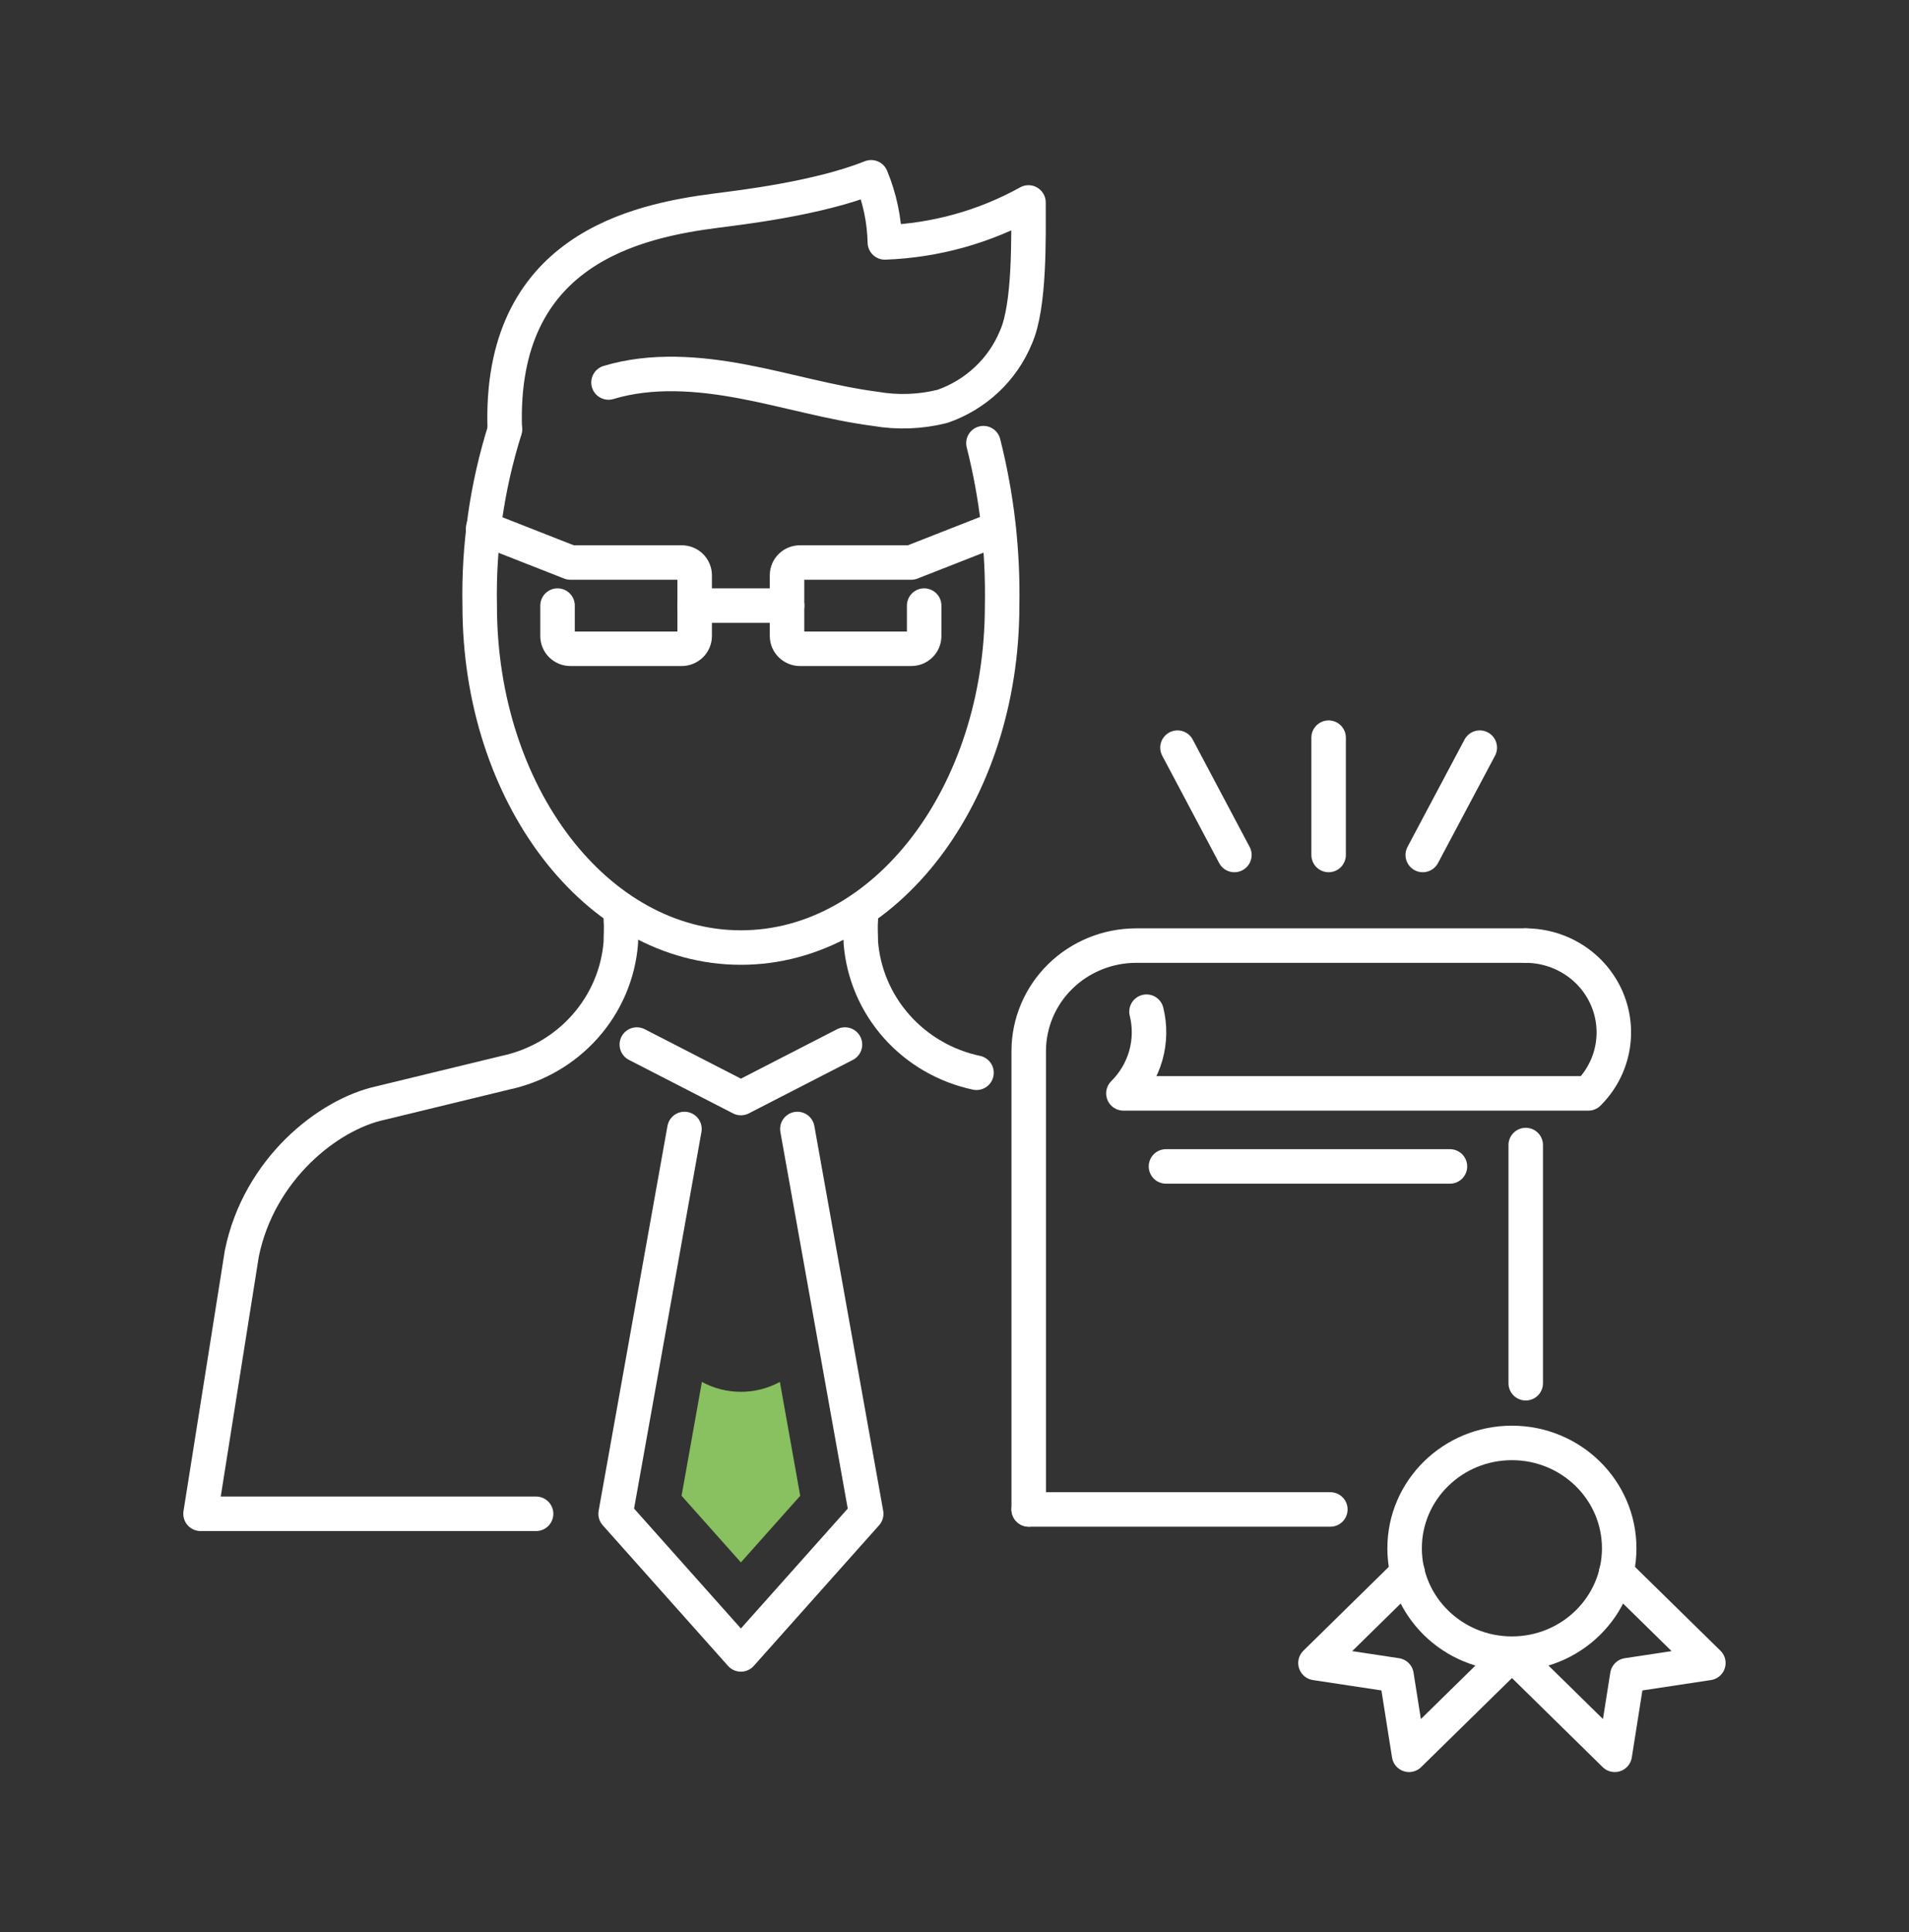 <?xml version="1.0" encoding="UTF-8"?> <svg xmlns="http://www.w3.org/2000/svg" width="83" height="84" viewBox="0 0 83 84" fill="none"><rect x="0" y="0" width="83" height="84" fill="#333333" stroke="none"/> <path d="M29.759 49.084L26.766 65.814L32.213 71.928L37.661 65.814L34.668 49.084" stroke="white" stroke-width="1.5" stroke-linecap="round" stroke-linejoin="round"></path> <path d="M23.308 65.814H8.719L10.515 54.491C11.265 50.825 14.272 48.447 16.544 47.956L21.963 46.64C23.311 46.355 24.529 45.65 25.435 44.63C26.342 43.609 26.888 42.329 26.993 40.978C26.993 40.658 27.022 40.323 26.993 39.974" stroke="white" stroke-width="1.5" stroke-linecap="round" stroke-linejoin="round"></path> <path d="M42.457 46.64C41.109 46.354 39.892 45.648 38.986 44.628C38.08 43.608 37.533 42.328 37.427 40.978C37.427 40.658 37.398 40.323 37.427 39.974" stroke="white" stroke-width="1.5" stroke-linecap="round" stroke-linejoin="round"></path> <path d="M21.947 18.663C21.673 10.845 27.683 9.604 31.151 9.156C32.164 9.024 35.551 8.637 37.876 7.708C38.249 8.608 38.45 9.567 38.472 10.539C40.665 10.459 42.807 9.863 44.717 8.802C44.717 10.293 44.784 13.299 44.169 14.667C43.883 15.36 43.451 15.986 42.9 16.504C42.349 17.021 41.693 17.418 40.975 17.667C40.023 17.906 39.031 17.943 38.063 17.776C36.113 17.521 34.22 16.95 32.299 16.587C30.377 16.224 28.336 16.063 26.457 16.629" stroke="white" stroke-width="1.5" stroke-linecap="round" stroke-linejoin="round"></path> <path d="M40.181 26.329V27.65C40.181 27.723 40.167 27.796 40.139 27.863C40.111 27.931 40.07 27.992 40.017 28.044C39.965 28.096 39.903 28.137 39.834 28.165C39.766 28.193 39.692 28.207 39.618 28.207H34.785C34.635 28.207 34.491 28.148 34.385 28.044C34.279 27.94 34.219 27.798 34.219 27.65V25.009C34.219 24.936 34.233 24.863 34.262 24.796C34.291 24.729 34.332 24.668 34.385 24.616C34.438 24.565 34.5 24.524 34.569 24.497C34.638 24.47 34.711 24.456 34.785 24.456H39.618L43.413 22.966" stroke="white" stroke-width="1.5" stroke-linecap="round" stroke-linejoin="round"></path> <path d="M24.241 26.329V27.65C24.24 27.723 24.254 27.796 24.282 27.863C24.31 27.931 24.351 27.992 24.404 28.044C24.456 28.096 24.518 28.137 24.587 28.165C24.655 28.193 24.729 28.207 24.803 28.207H29.636C29.786 28.207 29.93 28.148 30.037 28.044C30.143 27.94 30.203 27.798 30.203 27.65V25.009C30.203 24.936 30.188 24.863 30.159 24.796C30.131 24.729 30.089 24.668 30.036 24.616C29.983 24.565 29.921 24.524 29.852 24.497C29.783 24.47 29.71 24.456 29.636 24.456H24.803L21.008 22.966" stroke="white" stroke-width="1.5" stroke-linecap="round" stroke-linejoin="round"></path> <path d="M30.203 26.329H34.224" stroke="white" stroke-width="1.5" stroke-linecap="round" stroke-linejoin="round"></path> <path d="M36.738 45.413L32.213 47.739L27.688 45.413" stroke="white" stroke-width="1.5" stroke-linecap="round" stroke-linejoin="round"></path> <path d="M42.758 19.267C43.344 21.58 43.617 23.96 43.57 26.344C43.57 34.548 38.487 41.196 32.213 41.196C25.939 41.196 20.857 34.548 20.857 26.344C20.802 23.747 21.172 21.159 21.952 18.677" stroke="white" stroke-width="1.5" stroke-linecap="round" stroke-linejoin="round"></path> <path d="M65.735 71.895C68.311 71.895 70.4 69.844 70.4 67.314C70.4 64.784 68.311 62.733 65.735 62.733C63.159 62.733 61.07 64.784 61.07 67.314C61.07 69.844 63.159 71.895 65.735 71.895Z" stroke="white" stroke-width="1.5" stroke-linecap="round" stroke-linejoin="round"></path> <path d="M65.742 71.9L61.264 76.292L60.717 72.834L57.195 72.301L61.202 68.366" stroke="white" stroke-width="1.5" stroke-linecap="round" stroke-linejoin="round"></path> <path d="M65.734 71.9L70.207 76.292L70.754 72.834L74.276 72.301L70.269 68.371" stroke="white" stroke-width="1.5" stroke-linecap="round" stroke-linejoin="round"></path> <path d="M50.695 50.712H63.041" stroke="white" stroke-width="1.5" stroke-linecap="round" stroke-linejoin="round"></path> <path d="M66.336 60.138V49.782" stroke="white" stroke-width="1.5" stroke-linecap="round" stroke-linejoin="round"></path> <path d="M66.33 41.111C67.088 41.112 67.828 41.333 68.458 41.746C69.088 42.159 69.579 42.746 69.871 43.432C70.162 44.119 70.24 44.875 70.096 45.605C69.952 46.335 69.591 47.007 69.059 47.536H48.844C49.306 47.078 49.642 46.511 49.818 45.889C49.993 45.267 50.004 44.611 49.848 43.984" stroke="white" stroke-width="1.5" stroke-linecap="round" stroke-linejoin="round"></path> <path d="M57.766 37.171V32.071" stroke="white" stroke-width="1.5" stroke-linecap="round" stroke-linejoin="round"></path> <path d="M61.859 37.171L64.338 32.505" stroke="white" stroke-width="1.5" stroke-linecap="round" stroke-linejoin="round"></path> <path d="M53.669 37.171L51.195 32.505" stroke="white" stroke-width="1.5" stroke-linecap="round" stroke-linejoin="round"></path> <path d="M44.727 65.625V45.701C44.727 44.484 45.219 43.316 46.096 42.455C46.972 41.594 48.161 41.111 49.401 41.111H66.335" stroke="white" stroke-width="1.5" stroke-linecap="round" stroke-linejoin="round"></path> <path d="M44.727 65.625H57.841" stroke="white" stroke-width="1.5" stroke-linecap="round" stroke-linejoin="round"></path> <path d="M30.517 60.081L29.633 65.031L32.213 67.927L34.792 65.031L33.908 60.081C33.389 60.363 32.806 60.511 32.213 60.511C31.619 60.511 31.036 60.363 30.517 60.081Z" fill="#89C060"></path> </svg> 